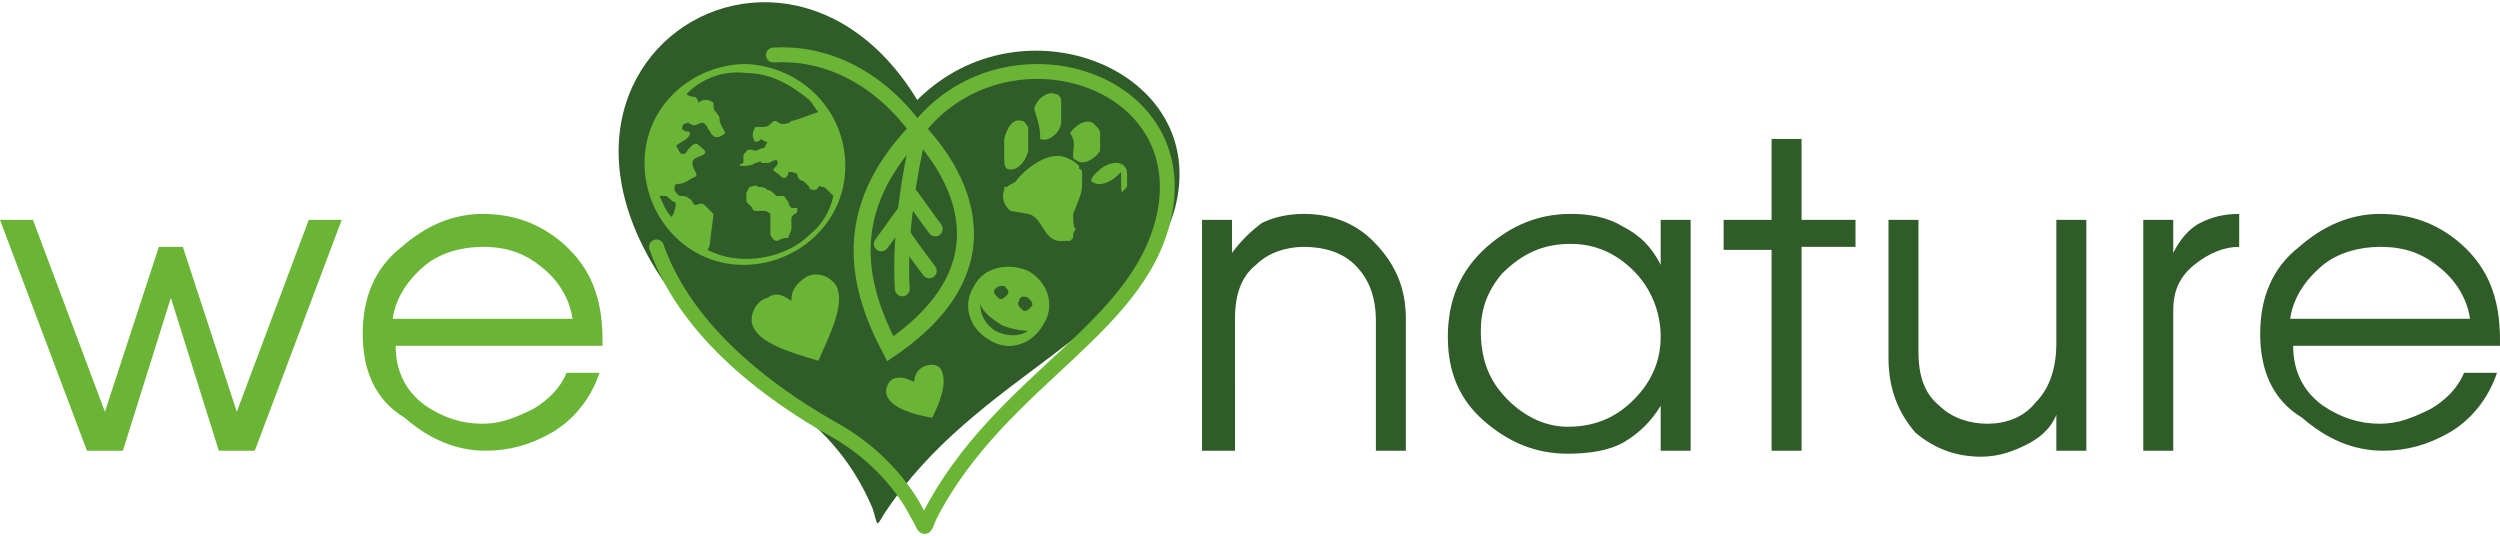 <?xml version="1.0" encoding="utf-8"?>
<svg xmlns="http://www.w3.org/2000/svg" xmlns:xlink="http://www.w3.org/1999/xlink" version="1.1" id="Warstwa_1" x="0px" y="0px" viewBox="0 0 83.4 17.8" style="enable-background:new 0 0 83.4 17.8;" xml:space="preserve" width="168" height="36">
<style type="text/css">
	.st0{fill-rule:evenodd;clip-rule:evenodd;fill:#305C29;}
	.st1{fill:#6BB536;}
	.st2{fill:#305C29;}
	.st3{fill:none;stroke:#6BB536;stroke-width:0.496;stroke-linecap:round;stroke-linejoin:round;stroke-miterlimit:49.055;}
	.st4{fill:none;stroke:#6BB536;stroke-width:0.567;stroke-miterlimit:49.055;}
	.st5{fill-rule:evenodd;clip-rule:evenodd;fill:#6BB536;}
</style>
<g id="Warstwa_x0020_1">
	<g id="_350222264">
		<path id="_444026976" class="st0" d="M30.6,3.3c3.5-3.5,9.8-1,8.6,3.6c-1.2,4.3-6.6,5.5-9.7,10.2c-0.3,0.5-0.2,0.4-0.4-0.2    c-0.3-0.7-1-2.1-2.5-3.2C13.4,4.3,25.5-5.1,30.6,3.3z"/>
		<path id="_444026328" class="st1" d="M5.7,9.9L4.1,15l-1.2,0L0,7.3h1.1l2.4,6.4l1.8-5.5h0.8l1.8,5.5l2.4-6.4h1.1L8.5,15l-1.2,0    L5.7,9.9L5.7,9.9z M12.1,11.1c0-1.2,0.4-2.2,1.3-2.9c0.8-0.7,1.7-1.1,2.7-1.1c1,0,1.9,0.3,2.7,1c0.9,0.8,1.3,1.8,1.3,3.2v0.2h-6.9    c0,0.8,0.3,1.5,1,2c0.6,0.4,1.2,0.6,1.9,0.6c0.6,0,1.1-0.2,1.7-0.5c0.5-0.3,0.9-0.7,1.1-1.2h1.1c-0.3,0.9-0.9,1.6-1.6,2    c-0.7,0.4-1.4,0.6-2.2,0.6c-1,0-1.9-0.4-2.7-1.1C12.5,13.3,12.1,12.3,12.1,11.1z M19.1,10.6c-0.1-0.7-0.5-1.3-1-1.7    c-0.6-0.5-1.2-0.7-2-0.7c-0.7,0-1.4,0.2-1.9,0.6c-0.6,0.5-1,1.1-1.1,1.8C13.2,10.6,19.1,10.6,19.1,10.6z"/>
		<path id="_444026736" class="st2" d="M40.1,15V7.3h1v1.1c0.3-0.4,0.6-0.7,1-1c0.4-0.2,0.9-0.3,1.4-0.3c0.9,0,1.7,0.3,2.3,0.9    c0.7,0.7,1.1,1.5,1.1,2.6V15h-1v-4.3c0-0.8-0.2-1.4-0.7-1.9c-0.4-0.4-1-0.6-1.7-0.6c-0.6,0-1.2,0.2-1.6,0.6    c-0.5,0.4-0.7,1-0.7,1.8V15C41.1,15,40.1,15,40.1,15z M48.3,11.2c0-1.2,0.4-2.2,1.3-3c0.8-0.7,1.7-1.1,2.8-1.1    c0.6,0,1.2,0.1,1.7,0.4c0.6,0.3,1,0.7,1.3,1.3V7.3h1V15h-1v-1.5c-0.3,0.5-0.7,0.9-1.2,1.2c-0.5,0.3-1.2,0.4-1.9,0.4    c-1.1,0-2-0.4-2.8-1.1C48.7,13.3,48.3,12.4,48.3,11.2L48.3,11.2z M49.4,11c0,1,0.3,1.7,0.9,2.3c0.6,0.6,1.3,0.9,2,0.9    c0.9,0,1.6-0.3,2.2-0.9c0.6-0.6,0.9-1.3,0.9-2.1c0-0.8-0.3-1.6-0.9-2.2c-0.6-0.6-1.3-0.9-2.1-0.9c-0.9,0-1.6,0.3-2.3,1    C49.6,9.7,49.4,10.3,49.4,11z M59.1,15V8.3h-1.6V7.3h1.6V4.6h1v2.7h1.8v0.9h-1.8V15C60.1,15,59.1,15,59.1,15z M63,11.9V7.3h1v4.4    c0,0.8,0.2,1.4,0.7,1.8c0.4,0.4,1,0.6,1.6,0.6c0.6,0,1.2-0.2,1.6-0.7c0.5-0.5,0.7-1.2,0.7-2V7.3h1V15h-1v-1.2    c-0.2,0.5-0.6,0.8-1,1c-0.4,0.2-0.9,0.4-1.5,0.4c-0.9,0-1.6-0.3-2.2-0.8C63.3,13.7,63,12.9,63,11.9L63,11.9z M71.5,15V7.3h1v1.1    c0.2-0.4,0.5-0.8,0.9-1c0.4-0.2,0.8-0.3,1.3-0.3v1.1c-0.5,0-1,0.2-1.5,0.6c-0.5,0.4-0.7,0.9-0.7,1.5V15C72.5,15,71.5,15,71.5,15z     M75.4,11.1c0-1.2,0.4-2.2,1.3-2.9c0.8-0.7,1.7-1.1,2.7-1.1c1,0,1.9,0.3,2.7,1c0.9,0.8,1.3,1.8,1.3,3.2v0.2h-6.9    c0,0.8,0.3,1.5,1,2c0.6,0.4,1.2,0.6,1.9,0.6c0.6,0,1.1-0.2,1.7-0.5c0.5-0.3,0.9-0.7,1.1-1.2h1.1c-0.3,0.9-0.9,1.6-1.6,2    c-0.7,0.4-1.4,0.6-2.2,0.6c-1,0-1.9-0.4-2.7-1.1C75.8,13.3,75.4,12.3,75.4,11.1L75.4,11.1z M82.4,10.6c-0.1-0.7-0.5-1.3-1-1.7    c-0.6-0.5-1.2-0.7-2-0.7c-0.7,0-1.4,0.2-1.9,0.6c-0.6,0.5-1,1.1-1.1,1.8L82.4,10.6L82.4,10.6z"/>
		<g>
			<path id="_444026856" class="st3" d="M25.8,1.8c1.6-0.1,3.4,0.6,4.8,2.5c2.8-3.6,8.9-1.9,8.3,2.5c-0.6,4.1-5.5,5.7-7.9,10.4     c-0.2,0.5-0.1,0.4-0.4-0.1c-0.3-0.6-1.1-1.8-2.6-2.7c-3.6-2-5.4-4.2-6.1-6.2"/>
		</g>
		<path class="st4" d="M30.6,4.3c-2.6,2.7-2,5.2-0.9,7.3c4.4-3,1.9-6.3,0.8-7.4"/>
		<path class="st5" d="M25.3,6.2c0.1,0,0.2,0,0.3,0.1c0.1,0,0.2,0.1,0.3,0.2c0.1,0,0.1,0,0.2,0c0.1,0,0.1,0.1,0.2,0.2    c0,0.1,0.1,0.2,0.1,0.2c0.1,0,0.1,0,0.2,0c0,0.1,0,0.2-0.1,0.2c-0.1,0.1-0.1,0.1-0.1,0.2l0,0.3c0,0.1-0.1,0.2-0.1,0.3    C26,7.9,26,8,25.9,8c-0.1,0-0.2-0.2-0.2-0.2c0,0,0-0.4,0-0.4c0-0.1,0-0.2,0-0.3c0,0-0.1-0.1-0.2-0.1C25.4,7,25.3,7,25.2,7    c-0.1,0-0.1-0.1-0.1-0.1s-0.1-0.1-0.2-0.2c0-0.1,0-0.3,0-0.3c0,0,0.1-0.2,0.1-0.2C25.1,6.2,25.2,6.1,25.3,6.2    C25.3,6.2,25.3,6.2,25.3,6.2z"/>
		<path class="st5" d="M25.2,4.7c0.1,0,0.2-0.1,0.2-0.1c0,0,0.1,0.1,0.2,0.1c0,0-0.1,0.2-0.1,0.2c-0.1,0-0.3,0.1-0.3,0.1    c0,0-0.2-0.1-0.3,0c0,0.1-0.1,0-0.1,0.2c0,0.1,0,0.2,0,0.2c0,0-0.3,0.1,0,0.1c0.3,0,0.4-0.1,0.4-0.1c0.1,0,0.2-0.1,0.2,0    c0.1,0,0.2,0,0.2,0c0.1,0,0.2-0.1,0.3-0.1c0.1,0.1,0,0.2,0,0.2c0,0-0.1,0.1-0.1,0.1c0,0.1,0.1,0.1,0.2,0.2    c0.1,0.1,0.1,0.1,0.2,0.1c0.1-0.1,0.1-0.1,0.1-0.2c0,0,0.3,0,0.3,0.1c0,0.1,0.1,0.2,0.2,0.2c0,0,0.1,0.1,0.1,0.1s0,0,0.1,0.1    c0,0.1,0.1,0.1,0.2,0.1c0.1,0,0.1-0.2,0.2-0.1c0.1,0,0.1,0,0.2,0.1c0.1,0.1,0.1,0.1,0.2,0.2c-0.1,0.5-0.4,1-0.8,1.3    c-0.5,0.5-1.3,0.8-2.1,0.8c-0.5,0-0.9-0.1-1.3-0.3c0.1-0.1,0.1-0.4,0.1-0.4s0.1-0.7,0.1-0.8c0,0-0.2-0.2-0.3-0.3    c-0.1-0.1-0.2,0-0.3,0c-0.1,0-0.1-0.2-0.2-0.2c-0.1-0.1-0.2-0.1-0.3-0.1c-0.1,0-0.2-0.2-0.2-0.2c0-0.1,0-0.2,0.1-0.2    c0.1,0,0.2,0,0.5-0.2c0.3-0.1,0-0.2,0-0.5c0-0.2,0.3-0.2,0.4-0.3c0.1-0.1-0.1-0.2-0.2-0.3c-0.1-0.1-0.2,0-0.3,0.1    c-0.1,0.1-0.1,0.2-0.2,0.2c-0.1,0-0.1,0-0.2-0.2c-0.1-0.1,0-0.1,0.3-0.3c0.2-0.2,0.1-0.2,0.1-0.2c0-0.1-0.1,0-0.2-0.1c0,0,0,0,0,0    c-0.1,0,0-0.2,0-0.2c0.1,0,0.2-0.1,0.2,0c0.1,0,0.1,0.1,0.3,0c0.2-0.1,0.2,0,0.3,0.1c0,0.1,0.1,0.1,0.1,0.2c0,0,0.1,0.1,0.1,0.1    c0.1,0.1,0.3,0,0.4-0.1c0,0,0,0,0,0C24.1,4.2,24,4.1,24,3.9c0-0.1-0.1-0.1-0.1-0.2c-0.1,0-0.1-0.2-0.1-0.3    c-0.1-0.1-0.2-0.1-0.3-0.1c-0.1,0-0.2,0.1-0.2,0.1c0,0,0-0.1-0.1-0.2c0,0-0.2,0-0.3-0.1c0.5-0.5,1.2-0.8,2-0.7    c0.8,0,1.5,0.4,2.1,0.9c0.1,0.1,0.2,0.3,0.3,0.4c-0.3,0.1-0.8,0.3-0.9,0.3c-0.1,0.1-0.2,0.1-0.3,0.1c-0.1,0-0.2-0.1-0.2-0.1    c-0.1,0-0.1,0-0.2,0.1c0,0-0.1,0.1-0.2,0.1c0,0-0.1,0-0.1,0c0,0,0,0,0,0c0,0-0.1,0-0.1,0c0,0-0.1,0-0.1,0    C25,4.5,25.2,4.7,25.2,4.7C25.2,4.7,25.2,4.7,25.2,4.7z M22.4,7.2c-0.2-0.2-0.3-0.5-0.4-0.7c0.1,0,0.2,0,0.2,0    c0.1,0,0.2,0.2,0.3,0.2C22.6,6.7,22.5,7.1,22.4,7.2C22.4,7.2,22.4,7.2,22.4,7.2z M24.9,2.1c-1.8,0-3.4,1.4-3.4,3.3    c0,1.8,1.4,3.4,3.3,3.4c1.8,0,3.4-1.4,3.4-3.3C28.2,3.7,26.8,2.2,24.9,2.1L24.9,2.1z"/>
		<g>
			<path class="st3" d="M30.7,4.2c-0.4,1.7-0.7,3.7-0.6,5.4"/>
		</g>
		<g>
			<path class="st3" d="M30.4,6.5c0.3,0.4,0.5,0.7,0.8,1.1"/>
		</g>
		<g>
			<path class="st3" d="M30.2,7c-0.3,0.4-0.5,0.7-0.8,1.1"/>
		</g>
		<g>
			<path class="st3" d="M30.2,7.9C30.4,8.2,30.7,8.6,31,9"/>
		</g>
		<g>
			<path class="st5" d="M35.8,7.1c0.2-0.5,0.3-0.7,0.3-1c0,0,0-0.1,0-0.1c0,0,0,0,0,0c0,0,0,0,0-0.1c0,0,0,0,0,0c0,0,0,0,0-0.1     c0,0,0,0,0,0c0-0.1,0-0.2-0.1-0.2c0,0,0,0,0,0c0,0,0,0,0-0.1c0,0,0,0,0,0c0,0,0,0,0,0c-0.1-0.1-0.2-0.2-0.5-0.3     C34.9,5,34.1,5.7,33.9,6c-0.1,0.1-0.2,0.1-0.3,0.2c0,0,0,0-0.1,0c0,0,0,0,0,0c0,0,0,0,0,0c0,0,0,0,0,0c0,0,0,0,0,0c0,0,0,0,0,0     c0,0,0,0,0,0c0,0,0,0,0,0c0,0,0,0,0,0c0,0,0,0,0,0c0,0,0,0,0,0c0,0,0,0,0,0c0,0,0,0,0,0c0,0,0,0,0,0c0,0,0,0,0,0c0,0,0,0,0,0     c0,0,0,0,0,0c0,0,0,0,0,0c0,0,0,0,0,0c0,0,0,0,0,0c0,0,0,0,0,0c0,0,0,0,0,0c0,0,0,0,0,0c0,0,0,0,0,0c0,0,0,0,0,0c0,0,0,0,0,0     c0,0,0,0,0,0c0,0,0,0,0,0c0,0,0,0,0,0c0,0,0,0,0,0.1c-0.1,0.3,0,0.5,0.2,0.7c0,0,0,0,0,0c0,0,0,0,0,0c0,0,0,0,0,0c0,0,0,0,0,0     c0,0,0,0,0,0c0,0,0,0,0,0c0,0,0,0,0,0c0,0,0,0,0,0c0,0,0,0,0,0c0.6,0.1,0.7,0.1,0.8,0.2c0,0,0,0,0,0c0.3,0.2,0.4,0.9,1,0.8     c0,0,0,0,0.1,0c0,0,0,0,0,0c0,0,0,0,0,0c0,0,0,0,0,0c0,0,0,0,0.1,0c0,0,0,0,0,0c0,0,0,0,0,0c0,0,0,0,0,0c0,0,0.1-0.1,0.1-0.1     c0,0,0,0,0,0c0,0,0,0,0,0c0,0,0,0,0,0c0,0,0,0,0-0.1c0-0.1,0.1-0.2,0.1-0.2C35.8,7.6,35.8,7.3,35.8,7.1z"/>
			<path class="st5" d="M33.6,5.6C33.7,5.6,33.7,5.6,33.6,5.6c0.3,0.1,0.6-0.2,0.7-0.6c0,0,0-0.1,0-0.1c0,0,0,0,0,0c0,0,0,0,0-0.1     c0,0,0,0,0,0c0,0,0,0,0-0.1c0,0,0,0,0,0c0,0,0-0.1,0-0.1c0,0,0,0,0,0c0,0,0-0.1,0-0.1c0,0,0,0,0,0c0,0,0,0,0-0.1c0,0,0,0,0,0     c0,0,0,0,0-0.1c0,0,0,0,0,0c0,0,0,0,0-0.1c0,0,0,0,0,0c0,0,0,0,0,0c-0.1-0.1-0.1-0.2-0.2-0.2c-0.3-0.1-0.5,0.2-0.6,0.6     c0,0.1,0,0.3,0,0.4c0,0,0,0,0,0c0,0,0,0,0,0c0,0,0,0,0,0c0,0,0,0,0,0c0,0,0,0,0,0c0,0,0,0,0,0c0,0,0,0,0,0c0,0,0,0,0,0     c0,0,0,0,0,0c0,0,0,0,0,0c0,0,0,0,0,0c0,0,0,0,0,0c0,0,0,0,0,0c0,0,0,0,0,0c0,0,0,0,0,0C33.5,5.5,33.5,5.5,33.6,5.6     C33.6,5.5,33.6,5.5,33.6,5.6C33.6,5.5,33.6,5.5,33.6,5.6C33.6,5.5,33.6,5.5,33.6,5.6C33.6,5.5,33.6,5.5,33.6,5.6     C33.6,5.5,33.6,5.5,33.6,5.6z"/>
			<path class="st5" d="M34.7,4.5L34.7,4.5C34.7,4.5,34.7,4.5,34.7,4.5C34.7,4.5,34.7,4.5,34.7,4.5C34.7,4.5,34.7,4.6,34.7,4.5     c0,0.1,0,0.1,0,0.1c0,0,0,0,0,0c0,0,0,0,0,0c0,0,0,0,0,0c0,0,0,0,0,0c0,0,0,0,0,0c0,0,0,0,0,0c0,0,0,0,0,0c0,0,0,0,0,0     c0,0,0,0,0,0c0,0,0,0,0,0c0,0,0,0,0,0c0,0,0,0,0,0c0,0,0,0,0,0c0,0,0,0,0,0c0,0,0,0,0,0c0,0,0,0,0,0c0.2,0.1,0.6-0.1,0.7-0.5     c0,0,0-0.1,0-0.1c0,0,0,0,0,0c0,0,0,0,0-0.1c0,0,0,0,0,0c0,0,0,0,0-0.1c0,0,0,0,0,0c0,0,0-0.1,0-0.1c0,0,0,0,0,0c0,0,0,0,0-0.1     c0,0,0,0,0,0c0,0,0,0,0-0.1c0,0,0,0,0,0c0,0,0,0,0-0.1c0,0,0,0,0,0c0,0,0,0,0-0.1l0,0l0,0c0-0.1-0.1-0.2-0.2-0.2     c-0.2-0.1-0.6,0.1-0.7,0.5C34.7,4.2,34.7,4.4,34.7,4.5z"/>
			<path class="st5" d="M37.5,6.3C37.5,6.3,37.5,6.3,37.5,6.3C37.5,6.3,37.5,6.3,37.5,6.3C37.5,6.3,37.5,6.3,37.5,6.3     c0.1-0.1,0.1-0.1,0.1-0.2c0,0,0,0,0,0c0,0,0,0,0-0.1c0,0,0,0,0,0c0,0,0,0,0-0.1c0,0,0,0,0,0c0,0,0,0,0-0.1c0,0,0,0,0,0l0,0     c0-0.1,0-0.2-0.1-0.3c-0.2-0.2-0.6-0.1-0.9,0.2c-0.1,0.1-0.2,0.2-0.2,0.3c0,0,0,0,0,0c0,0,0,0,0,0c0,0,0,0,0,0c0,0,0,0,0,0     c0,0,0,0,0,0c0,0,0,0,0,0c0,0,0,0,0,0c0,0,0,0,0,0c0,0,0,0,0,0c0,0,0,0,0,0c0,0,0,0,0,0c0,0,0,0,0,0c0,0,0,0,0,0c0,0,0,0,0,0     c0,0,0,0,0,0c0,0,0,0,0,0c0,0,0,0,0,0c0,0,0,0,0,0c0,0,0,0,0,0c0,0,0,0,0,0c0,0,0,0,0,0c0,0,0,0,0,0c0.2,0.2,0.6,0.1,0.9-0.2     c0,0,0,0,0.1-0.1c0,0,0,0,0,0C37.4,6.5,37.4,6.4,37.5,6.3C37.4,6.4,37.4,6.4,37.5,6.3C37.4,6.4,37.4,6.4,37.5,6.3z"/>
			<path class="st5" d="M35.8,5.1C35.8,5.1,35.8,5.1,35.8,5.1C35.8,5.1,35.8,5.1,35.8,5.1c0,0.1,0,0.2,0.1,0.2c0,0,0,0,0,0     c0,0,0,0,0,0c0,0,0,0,0,0c0,0,0,0,0,0c0,0,0,0,0,0c0,0,0,0,0,0c0.2,0.2,0.6,0,0.8-0.3c0,0,0,0,0-0.1c0,0,0,0,0,0c0,0,0,0,0-0.1     c0,0,0,0,0,0c0,0,0,0,0-0.1c0,0,0,0,0,0c0,0,0-0.1,0-0.1c0,0,0,0,0,0c0,0,0,0,0-0.1c0,0,0,0,0,0c0,0,0,0,0-0.1c0,0,0,0,0,0     c0-0.1-0.1-0.2-0.2-0.3c-0.2-0.2-0.6,0-0.8,0.3C35.9,4.7,35.8,4.9,35.8,5.1C35.8,5.1,35.8,5.1,35.8,5.1z"/>
		</g>
		<path class="st5" d="M34.3,9c0.7,0.4,0.9,1.2,0.5,1.8c-0.4,0.7-1.2,0.9-1.8,0.5c-0.7-0.4-0.9-1.2-0.5-1.8    C32.8,8.9,33.6,8.7,34.3,9L34.3,9L34.3,9z M34.3,11c-0.3,0.2-0.7,0.2-1.1,0c-0.3-0.2-0.5-0.5-0.5-0.9c0.1,0.3,0.4,0.5,0.7,0.7    C33.6,10.9,34,11,34.3,11C34.3,11,34.3,11,34.3,11z M33.5,9.5c0.1,0.1,0.2,0.2,0.1,0.3c-0.1,0.1-0.2,0.2-0.3,0.1    c-0.1-0.1-0.2-0.2-0.1-0.3C33.3,9.5,33.4,9.5,33.5,9.5C33.5,9.5,33.5,9.5,33.5,9.5z M34.3,9.9c0.1,0.1,0.2,0.2,0.1,0.3    c-0.1,0.1-0.2,0.2-0.3,0.1c-0.1-0.1-0.2-0.2-0.1-0.3C34,9.9,34.1,9.8,34.3,9.9C34.3,9.9,34.3,9.9,34.3,9.9z"/>
		<path class="st1" d="M26.4,10c0-0.4,0.2-0.6,0.5-0.8c0.4-0.2,0.8,0,1,0.3c0.3,0.6-0.2,1.6-0.6,2.5c-1-0.3-2-0.6-2.2-1.2    c-0.1-0.3,0.1-0.8,0.5-0.9C25.9,9.7,26.1,9.8,26.4,10z"/>
		<path class="st1" d="M30.5,12.7c0-0.2,0.1-0.4,0.3-0.5c0.2-0.1,0.5-0.1,0.6,0.1c0.2,0.4,0,1-0.3,1.6c-0.6-0.1-1.3-0.3-1.5-0.7    c-0.1-0.2,0-0.5,0.2-0.6C30.1,12.5,30.2,12.6,30.5,12.7z"/>
	</g>
</g>
</svg>
